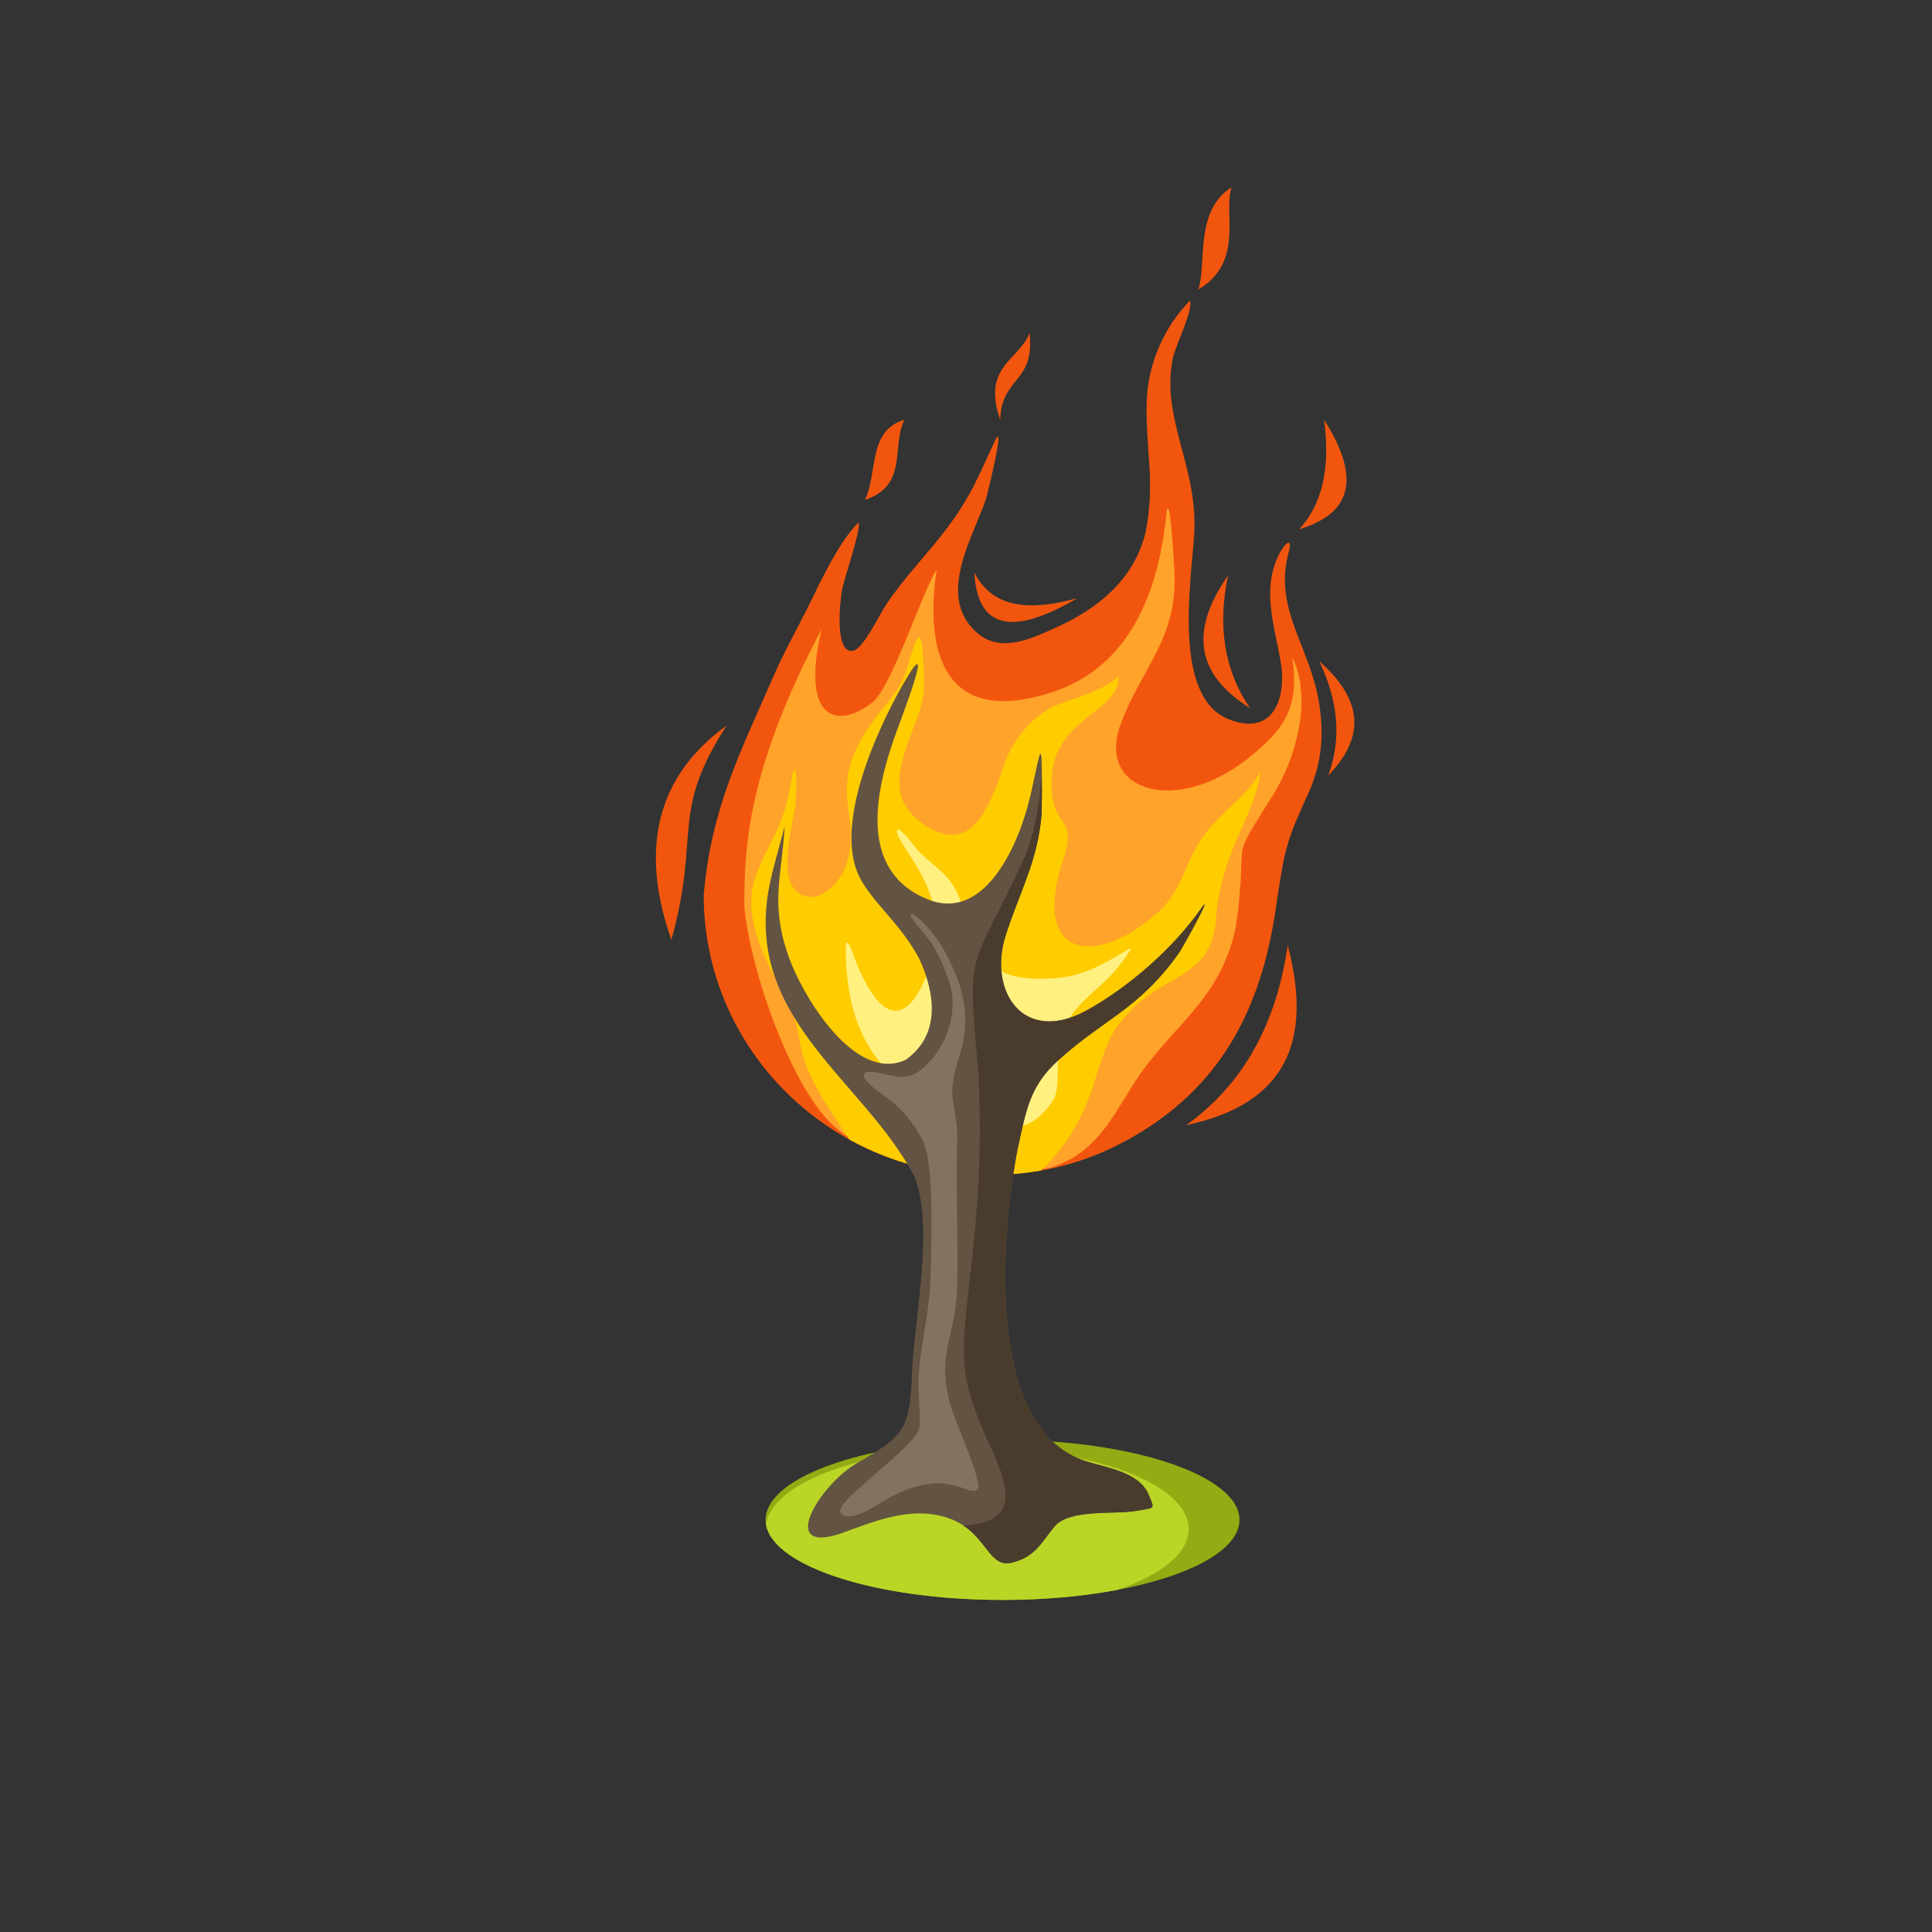 <?xml version="1.0" encoding="UTF-8"?>
<svg version="1.1" viewBox="0 0 880 880" xmlns="http://www.w3.org/2000/svg">
<rect x="0" y="0" width="880" height="880" fill="#333333" stroke="none"/>
<defs>
<clipPath id="a">
<path d="m0 660h660v-660h-660z"/>
</clipPath>
</defs>
<g transform="matrix(1.333 0 0 -1.333 0 880)">
<g clip-path="url(#a)">
<g transform="translate(342.57 113.46)">
<path d="m0 0c44.592 0 80.961 12.297 80.961 27.372 0 15.076-36.369 27.373-80.961 27.373s-80.961-12.297-80.961-27.373c0-15.075 36.369-27.372 80.961-27.372" fill="#94ab13" fill-rule="evenodd"/>
</g>
<g transform="translate(381.46 116.83)">
<path d="m0 0c-11.542-2.142-24.796-3.361-38.893-3.361-43.175 0-78.454 11.427-80.83 25.824 2.227 14.503 33.679 26.004 72.157 26.004 39.922 0 72.287-12.379 72.287-27.65 0-8.302-9.572-15.749-24.721-20.817" fill="#bad526" fill-rule="evenodd"/>
</g>
<g transform="translate(341.79 516.74)">
<path d="M 0,0 C 0.355,14.811 11.888,12.37 10.023,29.686 6.587,20.369 -6.488,18.281 0,0" fill="#f2560e" fill-rule="evenodd"/>
</g>
<g transform="translate(295.53 489.36)">
<path d="M 0,0 C 14.909,4.884 8.997,18.248 13.495,27.372 0.9,23.646 4.499,9.124 0,0" fill="#f2560e" fill-rule="evenodd"/>
</g>
<g transform="translate(409.46 561.27)">
<path d="M 0,0 C 15.871,9.317 8.416,26.151 11.372,34.89 -1.414,26.922 2.955,8.738 0,0" fill="#f2560e" fill-rule="evenodd"/>
</g>
<g transform="translate(443.96 479.34)">
<path d="M 0,0 C 17.096,5.092 21.714,16.625 8.482,37.395 10.817,20.04 7.432,8.103 0,0" fill="#f2560e" fill-rule="evenodd"/>
</g>
<g transform="translate(405.34 275.7)">
<path d="M 0,0 C 29.403,6.268 44.658,23.81 34.664,61.471 30.837,34.651 19.494,13.985 0,0" fill="#f2560e" fill-rule="evenodd"/>
</g>
<g transform="translate(229.41 339.01)">
<path d="M 0,0 C -12.466,35.469 -1.607,58.408 18.892,73.251 -0.639,43.039 10.145,36.558 0,0" fill="#f2560e" fill-rule="evenodd"/>
</g>
<g transform="translate(332.93 464.49)">
<path d="M 0,0 C 1.072,-19.313 13.129,-21.745 35.275,-8.674 19.552,-13.055 6.47,-12.589 0,0" fill="#f2560e" fill-rule="evenodd"/>
</g>
<g transform="translate(337.84 258.56)">
<path d="m0 0c-53.784 0-97.385 42.876-97.385 95.766 2.585 29.768 12.533 48.791 24.171 75.495 3.319 7.616 8.594 17.036 12.381 24.778 3.904 7.979 10.16 21.166 16.457 27.09 0.445-3.909-4.767-17.995-5.803-23.509-0.609-3.239-2.639-21.664 3.887-20.374 3.498 0.691 9.088 12.655 11.49 16.151 10.081 14.669 20.789 22.935 29.692 40.199 2.569 4.982 4.791 10.233 7.214 15.307 3.96 8.17-2.791-19.123-3.004-19.741-4.624-13.459-16.966-33.093-3.384-45.522 8.027-7.344 18.381-2.477 26.867 1.336 14.825 6.664 27.078 16.491 31.062 32.887 3.429 17.722-0.215 28.607 0.362 44.801 0.452 12.708 5.877 25.083 14.74 34.197 1.249-2.99-4.7-14.85-5.795-19.482-4.349-21.062 8.798-37.036 7.227-60.808-1.082-16.392-7.264-54.884 11.605-62.639 15.177-6.237 20.207 6.709 17.955 19.727-2.136 12.348-6.646 25.033-0.271 37.024 1.645 3.094 4.572 6.025 2.93-0.2-5.043-19.129 7.488-31.995 10.486-51.047 1.669-10.599 1.018-19.982-3.214-29.9-7.82-17.107-8.37-19.006-11.21-37.866l-0.37-2.518c-5.019-34.55-18.985-61.562-50.493-78.953-15.184-8.38-30.336-11.911-47.597-12.199" fill="#f2560e" fill-rule="evenodd"/>
</g>
<g transform="translate(254.33 351.78)">
<path d="m0 0c0.109 18.96 1.09 45.533 26.404 93.409-7.584-32.321 6.379-33.968 17.559-24.858 6.412 5.224 17.199 38.456 21.78 45.246-3.356-21.781-1.57-55.407 39.637-41.873 26.464 8.692 36.092 34.416 38.76 60.128 1.208 11.65 2.819-18.598 2.836-18.915 1.176-23.092-11.332-32.966-18.434-52.354-8.458-23.088 19.883-31.572 45.111-10.283 9.128 7.703 16.593 14.891 13.534 33.315 7.148-14.074 1.122-34.848-6.418-46.898-16.107-25.737-8.03-11.489-12.832-45.397-5.558-25.949-22.665-33.778-35.371-54.213-7.673-12.339-13.3-23.419-28.167-27.978-7.118-1.895-13.65 3.53-19.759 7.218-1.389 0.84-2.716 1.616-4.13 2.405-6.513 3.459-11.674 1.905-18.475 0.337-12.128-2.866-19.415-5.938-30.523 3.489-15.961 13.545-29.847 56.042-31.484 75.696z" fill="#ffa32b" fill-rule="evenodd"/>
</g>
<g transform="translate(326.96 273.36)">
<path d="m0 0c-14.933-0.05-33.893 12.281-48.699 28.67-0.069 0.388-0.135 0.776-0.199 1.165-3.012 17.667-5.46 18.663-12.111 33.558-10.876 27.696 0.076 29.805 4.127 54.932 2.205 13.676 2.358-1.747 1.647-6.779-1.086-7.674-5.834-24.133 0.664-29.485 6.154-5.067 13.671 1.837 16.261 7.893 7.43 19.575-9.335 27.052 12.279 53.858 6.118 7.588 8.28 10.274 10.704 20.113 0.136 0.645 2.411 7.419 3.25 4.339 2.436-8.38 1.247-7.816-1.872-16.099-3.219-8.544-8.384-14.213-11.029-20.997-4.43-11.357 6.134-20.707 14.589-26.69 12.017-8.502 22.343-4.321 31.447 6.208 5.941 6.874 8.064 13.284 9.948 21.953 1.841 8.476 2.658-15.525 2.654-15.825-0.2-12.852-1.976-17.409-6.055-29.126-3.829-10.997-5.13-19.552 6.558-25.523l0.992-0.437c12.625-5.148 24.662 5.19 33.627 13.162 5.973 5.311 15.837 18.406 19.87 25.596 3.595 6.409 2.409-2.1 0.129-6.391-5.006-9.426-6.569-9.493-7.403-21.172-1.39-19.463-9.033-18.754-20.994-30.476-2.292-2.246-4.097-4.414-6.051-6.952-3.829-6.053-5.948-14.284-8.212-21.098-0.081-0.231-0.165-0.461-0.246-0.692-1.819-1.106-3.618-2.167-5.382-3.184-12.675-7.301-11.62-10.424-40.493-10.521" fill="#ffa32b" fill-rule="evenodd"/>
</g>
<g transform="translate(337.84 258.56)">
<path d="m0 0c-17.312 0-33.564 4.448-47.651 12.235-6.297 9.59-14.861 21.369-16.745 32.597-2.968 17.674-6.676 16.546-12.882 31.631-11.324 27.516 5.473 31.54 9.524 56.667 2.205 13.676 2.358-1.747 1.647-6.779-1.086-7.675-5.834-24.133 0.664-29.485 6.154-5.067 13.671 1.837 16.26 7.892 7.431 19.576-9.334 27.053 12.28 53.859 7.639 9.493 7.273 9.231 10.828 20.689 3.534 11.394 3.564-2.197 3.811-5.31 1.082-13.595-2.123-16.139-6.116-28.457-3.709-11.435-3.083-18.979 5.658-25.216 15.529-11.081 22.241 2.67 27.889 19.733 2.491 7.529 8.043 15.089 15.628 19.456 5.008 2.884 16.688 4.837 23.641 10.945 0.233-12.823-23.151-13.683-23.003-36.845 0.096-15.336 9.127-10.749 4.111-25.49-11.231-33.001 9.996-38.105 32.56-18.043 7.687 6.837 9.385 17.684 14.995 25.501 6.537 9.108 16.396 14.823 19.744 22.709-1.399-14.947-13.525-27.192-15.205-50.755-1.388-19.461-16.165-18.56-28.126-30.282-2.292-2.246-4.097-4.414-6.051-6.952-3.829-6.053-5.948-14.284-8.212-21.098-3.651-10.495-9.486-20.364-17.415-27.57-5.74-1.01-11.652-1.528-17.834-1.632" fill="#fc0" fill-rule="evenodd"/>
</g>
<g transform="translate(288.95 335.37)">
<path d="m0 0c0.081 6.998 2.526-1.45 3.589-4.037 6.821-16.601 15.823-25.458 24.559-3.356 10.218 25.852-10.305 42.198-10.634 48.17 0.357 2.745 6.554-5.998 7.365-6.796 7.577-7.461 11.441-7.877 15.282-19.395 5.806-17.806 9.303-25.096 29.902-24.157 10.105 0.46 17.158 4.338 25.585 9.43 3.221 1.966 1.287-0.131 0.408-1.558-6.346-9.345-11.371-11.401-17.456-18.544-9.967-11.703-3.567-25.082-7.967-31.35-5.629-8.02-10.04-9.285-19.71-9.112-14.686 0.261-27.025 8.898-36.619 19.434-11.096 12.187-13.882 25.213-14.304 41.271" fill="#fff07f" fill-rule="evenodd"/>
</g>
<g transform="translate(347.84 268.13)" fill-rule="evenodd">
<path d="m0 0c-5.512-27.828-11.865-96.024 23.104-107.23 7.308-2.34 18.42-3.701 21.62-11.598 2.032-5.019 2.233-4.229-4.145-5.382-7.68-1.388-22.886 0.802-28.102-5.375-4.262-5.046-6.452-10.479-14.695-12.361-9.486-2.168-8.197 14.601-28.22 16.685-9.436 0.982-19.3-2.722-28.015-5.935-24.639-9.505-9.882 15.538 3.367 23.227 17.26 10.017 18.077 11.751 18.999 33.091 1.085 18.227 7.364 48.514 0.654 64.99-16.956 32.458-57.686 53.336-49.773 97.802 1.275 7.167 3.718 14.651 5.482 21.818-0.94-17.348-5.053-26.286 1.309-44.437 4.588-13.088 21.136-40.757 37.658-36.283l2.266 0.771c12.009 8.552 10.349 22.306 4.868 34.44-6.409 12.251-16.28 19.455-20.631 28.366-8.658 17.73 5.949 49.737 14.748 65.21 12.672 22.28-1.069-13.085-2.577-17.367-6.634-18.839-12.596-45.904 11.077-55.638 20.125-8.278 31.598 19.859 35.09 34.718l0.546 2.323c3.361 15.47 3.547 18.266 3.544-0.217-1e-3 -2.566-0.025-5.139-0.07-7.704-1.464-16.729-7.647-26.758-12.369-41.728-5.907-18.719 5.978-37.249 27.61-25.469 14.179 7.721 29.698 21.304 38.989 34.552 5.461 7.786-6.118-13.175-7.29-14.821-13.828-19.419-25.269-22.232-41.328-36.752-9.86-8.914-10.952-17.406-13.716-29.699" fill="#635342"/>
<path d="m0 0c-5.512-27.828-11.865-96.024 23.104-107.23 7.308-2.34 18.42-3.701 21.62-11.598 2.032-5.019 2.233-4.229-4.145-5.382-7.68-1.388-22.886 0.802-28.102-5.375-4.262-5.046-6.452-10.479-14.695-12.361-7.031-1.607-8.144 7.188-16.401 12.698 11.802 0.973 19.708 4.443 9.969 25.266-11.902 25.452-10.931 31.594-7.761 59.511 2.994 26.157 4.12 43.737 2.891 70.199-4.264 44.723-2.173 34.049 15.262 72.287 4.289 9.78 5.442 19.544 6.422 28.786 8e-3 -1.495 0.01-3.218 0.01-5.183-1e-3 -2.566-0.025-5.139-0.07-7.704-1.464-16.729-7.647-26.758-12.369-41.728-5.907-18.719 5.978-37.249 27.61-25.469 14.179 7.721 29.698 21.304 38.989 34.552 5.461 7.786-6.118-13.175-7.29-14.821-13.828-19.419-25.269-22.232-41.328-36.752-9.86-8.914-10.952-17.406-13.716-29.699" fill="#4a3c2d"/>
</g>
<g transform="translate(427.09 418.23)">
<path d="m0 0c-16.567 10.394-21.973 24.518-7.459 45.298-3.647-17.241-1.331-32.4 7.459-45.298" fill="#f2560e" fill-rule="evenodd"/>
</g>
<g transform="translate(453.83 395.14)">
<path d="M 0,0 C 11.619,11.99 13.224,24.8 -3.039,39.074 3.495,25.522 4.661,12.482 0,0" fill="#f2560e" fill-rule="evenodd"/>
</g>
<g transform="translate(322.05 330.68)">
<path d="m0 0c-2.439 5.723-4.365 8.413-8.414 13.085-4.263 4.919-2.593 5.492 1.53 1.435 6.118-6.02 9.942-13.583 12.748-21.622 5.986-20.294-4.031-26.452-2.309-39.23 0.673-5.002 1.531-8.005 1.479-13.274-0.603-17.068 0.429-34.008-0.045-50.983-0.491-17.61-8.278-23.844-0.948-43.982 1.27-3.492 9.323-22.083 8.079-24.595l-0.434-0.531c-4.101-1.878-11.2 8.77-32.636-4.219-2.6-1.576-10.658-6.851-13.685-3.796-2.268 2.293 7.91 10.049 10.114 12.199 3.707 3.501 15.819 12.834 16.599 17.235 0.616 3.481-0.556 11.711-0.301 16.545 0.574 10.886 3.29 20.542 3.952 31.404 0.211 3.498 0.341 6.915 0.393 10.419 7e-3 9.367 1.012 32.819-3.177 40.304-4.043 7.227-7.295 10.705-13.863 15.374-5.376 3.823-10.485 9.397 0.643 6.822 6.281-1.453 9.332-2.18 14.705 2.899 6.319 5.973 9.931 15.794 8.841 24.415-0.616 3.563-1.896 6.778-3.271 10.096" fill="#827261" fill-rule="evenodd"/>
</g>
</g>
</g>
</svg>
